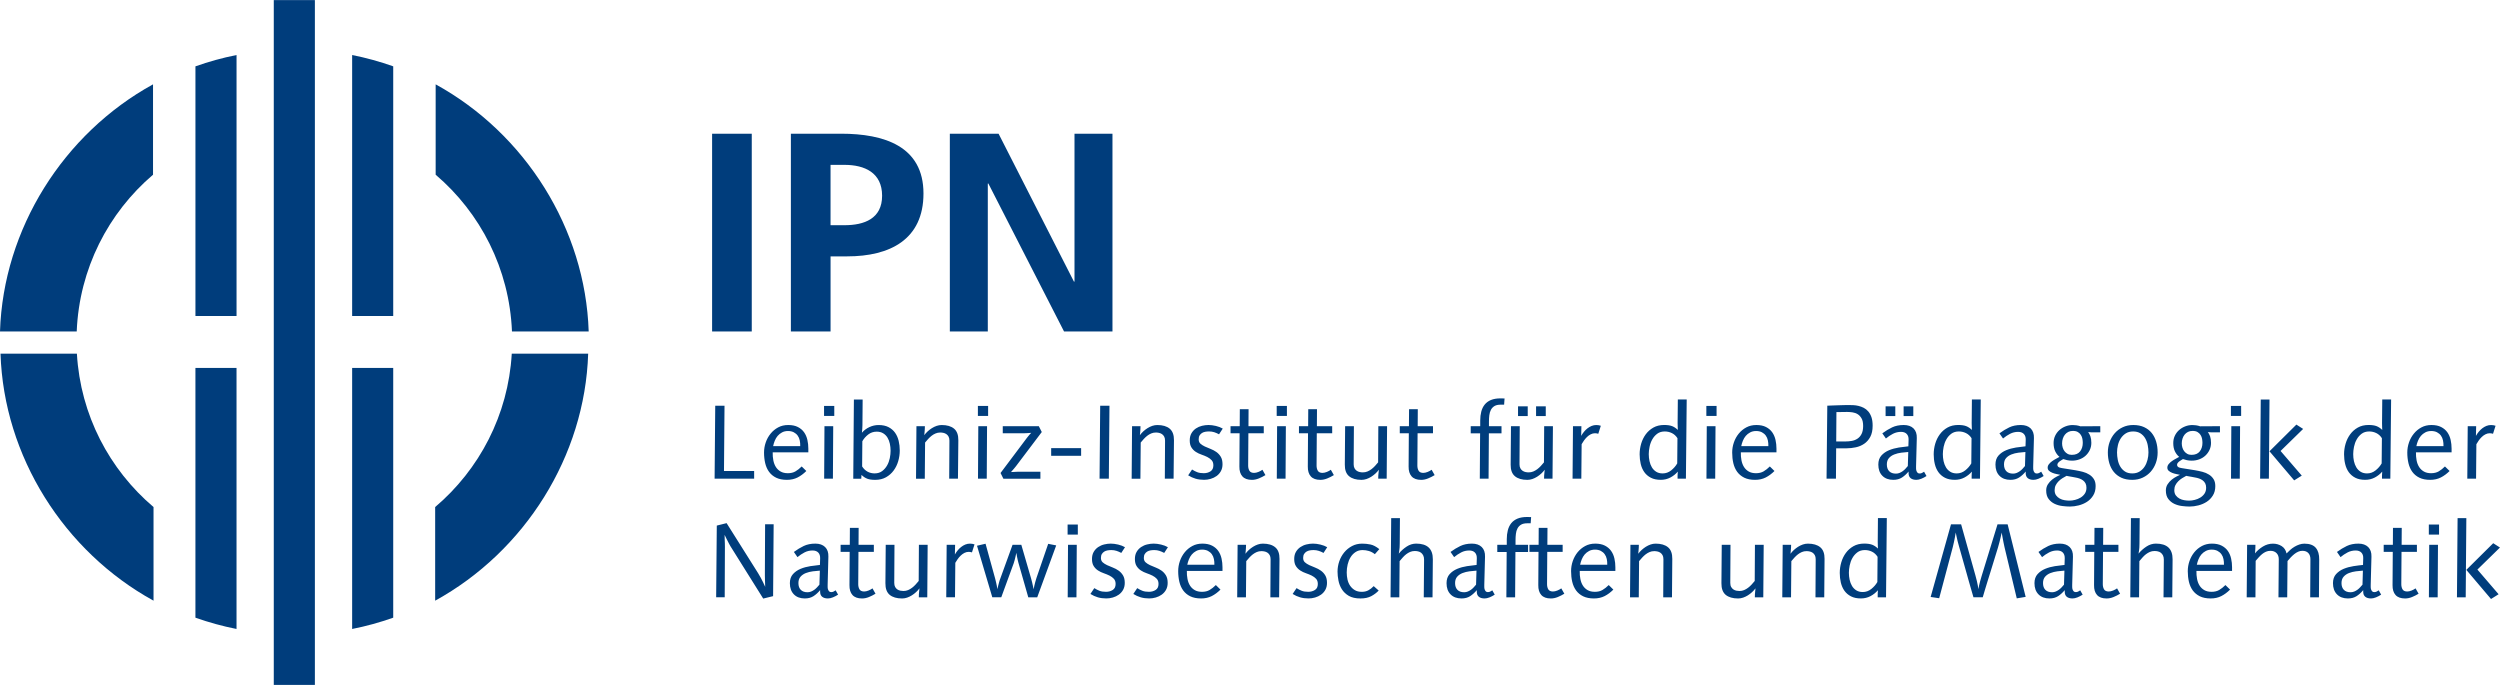 <svg xmlns="http://www.w3.org/2000/svg" width="500" height="137" viewBox="0 0 169.937 46.55"><g fill="#003D7C"><path d="M48.405 9.082h2.696v13.441h-2.696V9.082zM53.76 9.082h3.409c2.927 0 5.604.847 5.604 4.063 0 3.139-2.292 4.275-5.18 4.275h-1.136v5.103H53.76V9.082zm2.696 6.22h.944c1.348 0 2.561-.443 2.561-2.003S58.786 11.2 57.4 11.2h-.944v4.102zM64.566 9.082h3.312L73 19.134h.039V9.082h2.581v13.441h-3.293l-5.142-10.052h-.039v10.052h-2.581V9.082zM48.575 32.533l.043-4.961h.631l-.036 4.438h2.05v.523h-2.688zM52.524 30.74c-.005.191.009.373.043.545.033.172.09.322.172.452.081.129.188.231.323.308.133.077.298.115.494.115.201 0 .373-.042.516-.125.144-.084.284-.195.423-.334l.315.309c-.187.186-.385.333-.595.44-.21.107-.452.161-.724.161-.292 0-.536-.049-.734-.146s-.358-.23-.48-.398c-.122-.167-.209-.363-.262-.588-.052-.225-.079-.465-.079-.723 0-.234.038-.463.115-.686.076-.222.186-.422.33-.598.144-.178.315-.319.516-.427s.428-.161.681-.161c.263 0 .483.045.66.137.177.09.317.211.423.361.105.15.179.322.222.516s.064.391.064.592v.25h-2.423zm1.871-.422c.004-.135-.006-.264-.032-.387-.026-.125-.073-.233-.14-.326-.067-.094-.155-.169-.265-.227-.11-.057-.241-.086-.394-.086s-.288.031-.405.094c-.117.062-.216.141-.297.236-.082.096-.147.205-.197.33-.05.123-.087.246-.111.365h1.841zM56.015 28.267v-.68h.695v.68h-.695zm.602 4.266h-.595l.021-3.57h.595l-.021 3.57zM61.161 30.619c0 .244-.035.484-.104.721s-.173.449-.312.637c-.139.189-.312.342-.52.459-.208.117-.453.176-.734.176-.225 0-.405-.025-.541-.078s-.267-.139-.391-.258l-.015.258H58l.043-5.383h.595l-.014 1.741c0 .062-.004.148-.011.259-.007.109-.016.195-.025.258.139-.162.309-.291.509-.384s.408-.14.624-.14c.267 0 .493.048.677.143.184.096.332.223.444.381.112.157.193.342.244.551.05.209.075.429.075.659zm-.624.013c0-.162-.017-.32-.05-.477-.033-.154-.087-.293-.161-.415s-.172-.22-.294-.294c-.122-.074-.269-.111-.441-.111-.215 0-.406.064-.573.193-.167.129-.301.282-.401.459l-.014 1.713c.1.158.223.275.369.355.146.078.304.117.477.117.205 0 .377-.052.516-.157.138-.104.25-.233.337-.387.086-.153.146-.319.183-.499.034-.177.052-.343.052-.497zM65.117 32.533h-.595l.015-2.588c0-.115-.021-.208-.061-.279-.041-.072-.092-.128-.154-.168-.062-.041-.13-.068-.204-.083s-.142-.021-.204-.021c-.115 0-.22.021-.315.062-.096.04-.185.092-.269.156-.083.065-.162.139-.236.219-.074.082-.145.163-.211.244l-.021 2.459h-.595l.028-3.57h.574c0 .067-.002.136-.007.205-.005.068-.01.135-.014.197-.01.071-.017.141-.021.207.067-.09.145-.176.233-.258.088-.081.184-.154.287-.219.103-.064.21-.115.322-.154.112-.037.226-.057.341-.057.363 0 .644.082.842.247s.295.429.291.792l-.026 2.609zM66.472 28.267v-.68h.695v.68h-.695zm.602 4.266h-.595l.021-3.57h.595l-.021 3.57zM69.059 31.685c-.039.049-.077.096-.115.141-.039.045-.074.088-.107.125-.039.049-.077.092-.115.13.067 0 .131-.003.193-.007.053-.005.109-.008.168-.011s.113-.004.161-.004h1.477v.474h-2.516l-.193-.388 1.77-2.358c.038-.047.074-.093.107-.136.034-.043.067-.083.101-.122.033-.043.069-.081.107-.114-.067.005-.131.01-.193.015-.053.004-.109.008-.168.01-.06.003-.114.004-.161.004h-1.412v-.48h2.451l.201.396-1.756 2.325zM71.453 30.977v-.523h2.036v.523h-2.036zM75.373 32.533h-.631l.043-4.961h.631l-.043 4.961zM79.774 32.533h-.595l.015-2.588c0-.115-.021-.208-.061-.279-.041-.072-.092-.128-.154-.168-.062-.041-.13-.068-.204-.083s-.142-.021-.204-.021c-.115 0-.22.021-.315.062-.096.04-.185.092-.269.156-.083.065-.162.139-.236.219-.074.082-.145.163-.211.244l-.021 2.459h-.595l.028-3.57h.574c0 .067-.002.136-.007.205-.005.068-.01.135-.014.197-.01.071-.017.141-.021.207.067-.09.145-.176.233-.258.088-.081.184-.154.287-.219.103-.064.21-.115.322-.154.112-.037.226-.057.341-.057.363 0 .644.082.842.247s.295.429.291.792l-.026 2.609zM82.863 29.515c-.105-.058-.213-.104-.323-.141-.11-.035-.227-.053-.351-.053-.086 0-.171.007-.254.021-.083.014-.159.041-.226.082s-.122.096-.165.164c-.043.07-.064.16-.064.27 0 .124.04.223.118.294.079.071.179.136.301.193.122.058.252.112.391.165.138.053.269.121.391.207s.222.195.301.326c.079.132.118.301.118.506 0 .182-.038.34-.112.473-.075.135-.173.244-.293.33-.121.086-.255.15-.404.193s-.296.064-.444.064c-.21 0-.403-.025-.577-.076s-.343-.127-.505-.229l.265-.396c.12.077.238.138.355.183.117.045.264.068.441.068.172 0 .323-.041.455-.125.131-.083.197-.22.197-.41 0-.146-.039-.263-.118-.348-.079-.086-.177-.158-.296-.219-.119-.059-.249-.112-.389-.16-.14-.047-.27-.109-.389-.186s-.218-.176-.296-.299c-.078-.121-.118-.282-.118-.482 0-.191.04-.354.118-.488.079-.133.181-.242.305-.326.125-.083.262-.143.412-.179.151-.036.297-.054.441-.054.153 0 .32.021.502.064.181.043.336.103.466.18l-.253.388zM86.017 32.289c-.139.086-.288.161-.448.226s-.316.097-.469.097c-.292 0-.508-.078-.649-.236-.141-.158-.209-.383-.204-.674l.014-2.258h-.616v-.48h.624l.007-1.153h.595l-.007 1.153h1.04v.48h-1.046l-.015 2.193c0 .139.027.256.083.352.055.096.159.146.312.15.095 0 .198-.023.308-.068s.198-.094.265-.146l.206.364zM86.783 28.267v-.68h.695v.68h-.695zm.602 4.266h-.595l.021-3.57h.595l-.021 3.57zM90.668 32.289c-.139.086-.288.161-.448.226s-.316.097-.469.097c-.292 0-.508-.078-.649-.236-.141-.158-.209-.383-.204-.674l.014-2.258h-.616v-.48h.624l.008-1.153h.594l-.007 1.153h1.04v.48h-1.047l-.015 2.193c0 .139.027.256.083.352.055.096.158.146.312.15.095 0 .198-.023.308-.068.11-.045.199-.094.266-.146l.206.364zM94.259 32.533h-.574c0-.067.002-.135.004-.205.003-.068.009-.135.018-.197.006-.071.013-.141.022-.207-.067.09-.146.176-.233.258-.088.081-.184.154-.287.219-.102.064-.209.115-.322.154-.111.037-.226.057-.34.057-.363 0-.645-.082-.842-.247-.199-.165-.296-.429-.291-.792l.021-2.609h.596l-.016 2.588c0 .115.021.208.062.279.04.072.092.128.154.168.062.041.13.068.204.083s.143.021.204.021c.114 0 .22-.021.315-.061.096-.041.187-.093.272-.157.086-.065.166-.139.24-.219.073-.082.145-.163.212-.244l.014-2.459h.595l-.028 3.57zM97.52 32.289c-.139.086-.288.161-.448.226s-.316.097-.469.097c-.292 0-.508-.078-.649-.236-.141-.158-.209-.383-.204-.674l.014-2.258h-.615v-.48h.623l.008-1.153h.594l-.007 1.153h1.04v.48H96.36l-.015 2.193c0 .139.027.256.083.352.055.096.158.146.312.15.095 0 .198-.023.308-.068.11-.045.199-.094.266-.146l.206.364zM102.243 27.501h-.236c-.173 0-.312.03-.416.092-.105.062-.187.147-.244.256-.057.107-.094.23-.111.369-.017.138-.025.283-.025.437v.308h.854v.488h-.859l-.021 3.082h-.596l.021-3.082h-.638v-.488h.646v-.379c0-.221.023-.424.071-.609.048-.187.126-.347.233-.48s.249-.238.426-.312c.177-.073.395-.11.652-.11l.272.007-.029.421zM105.532 32.533h-.574c0-.067.002-.135.004-.205.003-.068.009-.135.018-.197.006-.071.013-.141.022-.207-.067.09-.146.176-.233.258-.088.081-.184.154-.287.219-.102.064-.209.115-.322.154-.111.037-.226.057-.34.057-.363 0-.645-.082-.842-.247-.199-.165-.296-.429-.291-.792l.021-2.609h.596l-.016 2.588c0 .115.021.208.062.279.04.072.092.128.154.168.062.041.13.068.204.083s.143.021.204.021c.114 0 .22-.021.315-.061.096-.041.187-.093.272-.157.086-.065.166-.139.24-.219.073-.082.145-.163.212-.244l.014-2.459h.595l-.028 3.57zm-2.344-4.258v-.659h.659v.659h-.659zm1.226 0v-.659h.659v.659h-.659zM108.643 29.479c-.081-.024-.155-.036-.222-.036-.101 0-.197.024-.291.072-.093.047-.178.108-.254.183-.076.073-.146.155-.208.243-.062.089-.114.172-.157.248l-.021 2.344h-.596l.029-3.57h.573l-.015.66c.053-.096.115-.188.187-.276s.151-.167.24-.236.183-.124.283-.165.205-.061.315-.061c.109 0 .213.017.309.05l-.172.544zM114.599 32.533h-.566v-.227c0-.083.005-.168.015-.254-.138.162-.306.296-.504.401-.198.104-.416.157-.654.157-.267 0-.491-.047-.675-.143s-.332-.223-.443-.381c-.112-.157-.193-.342-.243-.551-.05-.211-.075-.431-.075-.66 0-.244.035-.484.104-.721.069-.236.173-.449.311-.637.139-.189.312-.342.519-.459.208-.117.452-.176.733-.176.223 0 .403.026.539.078.136.053.266.139.39.259 0-.028-.003-.087-.007-.173-.006-.086-.008-.182-.008-.286l.015-1.612h.603l-.054 5.385zm-.574-2.753c-.101-.157-.227-.273-.379-.347-.152-.074-.313-.111-.485-.111-.205 0-.376.053-.514.157-.139.104-.25.234-.336.388-.086.152-.146.319-.182.501-.037.182-.055.347-.055.495 0 .162.018.32.051.477.033.154.086.295.16.419s.172.225.293.301c.121.077.268.114.439.114.214 0 .408-.068.582-.207s.311-.297.41-.473l.016-1.714zM115.989 28.267v-.68h.695v.68h-.695zm.602 4.266h-.595l.021-3.57h.595l-.021 3.57zM118.333 30.74c-.005.191.01.373.043.545s.09.322.172.452c.081.129.188.231.322.308.134.077.299.115.494.115.201 0 .373-.042.517-.125.144-.084.284-.195.423-.334l.315.309c-.187.186-.385.333-.595.44-.211.107-.451.161-.725.161-.291 0-.535-.049-.734-.146-.197-.098-.357-.23-.48-.398-.121-.167-.209-.363-.262-.588-.052-.225-.078-.465-.078-.723 0-.234.038-.463.115-.686.076-.222.186-.422.329-.598.144-.178.315-.319.517-.427.2-.107.428-.161.68-.161.264 0 .483.045.66.137.177.09.317.211.423.361.104.15.179.322.222.516s.064.391.064.592v.25h-2.422zm1.871-.422c.004-.135-.007-.264-.033-.387-.025-.125-.072-.233-.14-.326-.067-.094-.155-.169-.265-.227-.11-.057-.242-.086-.395-.086s-.288.031-.404.094c-.117.062-.217.141-.298.236s-.147.205-.197.33c-.05.123-.087.246-.111.365h1.843zM127.292 28.934c0 .306-.054.558-.161.757-.107.197-.245.354-.415.469-.168.115-.359.195-.571.24s-.423.068-.632.068h-.701l-.014 2.064h-.639l.051-4.961c.086-.004.193-.009.325-.014.131-.005.269-.01.411-.014.143-.006.28-.009.411-.012.131-.002.239-.004.325-.004s.186.003.301.008c.114.005.23.021.35.051.119.028.236.071.352.129.113.057.217.139.307.243.091.104.164.236.219.394.054.159.081.353.081.582zm-.646.015c0-.215-.034-.385-.104-.509s-.155-.22-.261-.287c-.104-.067-.223-.11-.354-.129s-.256-.028-.375-.028c-.09 0-.178.001-.264.004-.086.002-.162.003-.229.003h-.229l-.014 1.999h.628c.147 0 .292-.012.436-.039.143-.025.271-.077.386-.154.113-.076.205-.182.274-.318s.106-.318.106-.542zM130.603 32.536c-.124.05-.236.075-.337.075-.167 0-.298-.038-.391-.114-.093-.077-.14-.188-.14-.337v-.115c-.139.168-.289.304-.451.409-.162.104-.358.157-.588.157-.315 0-.564-.093-.746-.279s-.271-.439-.271-.76c0-.253.068-.457.207-.613.139-.154.312-.275.52-.361.209-.086.431-.146.667-.184.237-.035.453-.062.649-.082l.014-.451c.005-.167-.038-.297-.129-.391s-.22-.14-.387-.14c-.196 0-.379.044-.549.132-.17.089-.328.195-.477.319l-.244-.351c.221-.162.442-.298.667-.405s.487-.161.788-.161c.287 0 .51.078.667.232.157.156.231.374.222.656l-.05 1.914v.15c0 .057.009.111.025.16.017.051.042.094.075.13s.081.054.143.054c.059 0 .11-.012.158-.036.048-.023.096-.052.144-.086l.165.294c-.11.073-.226.134-.351.184zm-2.43-4.261v-.659h.66v.659h-.66zm1.064 2.49c-.17.021-.327.062-.473.119-.146.057-.267.139-.362.246-.096.108-.144.253-.144.434 0 .201.055.355.162.463s.258.161.455.161c.086 0 .166-.015.243-.046.076-.031.147-.07.215-.119.067-.047.129-.102.187-.164.057-.062.112-.125.164-.187l.029-.954c-.148.01-.306.026-.476.047zm.161-2.49v-.659h.659v.659h-.659zM134.588 32.533h-.566v-.227c0-.083.005-.168.015-.254-.139.162-.307.296-.504.401-.197.104-.416.157-.654.157-.267 0-.492-.047-.676-.143s-.33-.223-.443-.381c-.111-.157-.192-.342-.242-.551-.051-.211-.075-.431-.075-.66 0-.244.034-.484.104-.721s.173-.449.312-.637c.138-.189.311-.342.518-.459s.451-.176.732-.176c.225 0 .404.026.54.078.136.053.266.139.39.259 0-.028-.002-.087-.008-.173-.004-.086-.007-.182-.007-.286l.015-1.612h.602l-.053 5.385zm-.573-2.753c-.1-.157-.227-.273-.379-.347-.152-.074-.314-.111-.485-.111-.204 0-.376.053-.515.157-.138.104-.25.234-.335.388-.086.152-.146.319-.183.501-.035.182-.053.347-.053.495 0 .162.016.32.049.477.034.154.088.295.161.419s.171.225.293.301c.122.077.268.114.438.114.215 0 .408-.068.582-.207s.311-.297.411-.473l.016-1.714zM138.565 32.536c-.124.05-.236.075-.337.075-.167 0-.298-.038-.391-.114-.093-.077-.14-.188-.14-.337v-.115c-.139.168-.289.304-.451.409-.162.104-.358.157-.588.157-.315 0-.564-.093-.746-.279s-.271-.439-.271-.76c0-.253.068-.457.207-.613.139-.154.312-.275.52-.361.209-.086.431-.146.667-.184.237-.035.453-.062.649-.082l.014-.451c.005-.167-.038-.297-.129-.391s-.22-.14-.387-.14c-.196 0-.379.044-.549.132-.17.089-.328.195-.477.319l-.244-.351c.221-.162.442-.298.667-.405s.487-.161.788-.161c.287 0 .51.078.667.232.157.156.231.374.222.656l-.05 1.914v.15c0 .057.009.111.025.16.017.051.042.094.075.13s.081.054.143.054c.059 0 .11-.012.158-.036.048-.023.096-.052.144-.086l.165.294c-.109.073-.226.134-.351.184zm-1.365-1.771c-.17.021-.327.062-.473.119-.146.057-.267.139-.362.246-.096.108-.144.253-.144.434 0 .201.055.355.162.463s.258.161.455.161c.086 0 .166-.015.243-.046.076-.031.147-.07.215-.119.067-.047.129-.102.187-.164.057-.062.112-.125.164-.187l.029-.954c-.148.01-.306.026-.476.047zM142.136 29.378c-.044 0-.083-.002-.119-.007-.035-.005-.061-.007-.075-.007.062.081.114.179.154.293.04.115.062.261.062.438 0 .182-.037.347-.108.494-.071.148-.167.276-.286.384-.119.108-.258.19-.416.247-.158.058-.325.086-.502.086-.124 0-.236-.012-.337-.035s-.187-.048-.258-.072c-.024.015-.059.035-.104.062-.045.026-.089.055-.132.086-.043.03-.081.067-.114.107-.034.04-.051.085-.051.132 0 .053.014.094.043.123.029.028.062.05.101.064.038.014.079.024.122.031.043.008.079.014.107.019l.855.136c.168.029.334.064.5.107.165.043.312.105.441.188.13.08.234.184.312.308.08.124.119.282.119.473 0 .249-.055.462-.165.638-.11.178-.25.32-.42.431-.171.11-.358.19-.563.243-.207.053-.405.079-.597.079-.158 0-.331-.012-.521-.036-.189-.023-.364-.074-.525-.15-.16-.076-.295-.186-.405-.33-.11-.143-.165-.336-.165-.58 0-.158.039-.297.118-.419s.173-.226.28-.312.215-.156.322-.212c.107-.055.188-.095.24-.118-.067-.014-.15-.031-.248-.051-.098-.019-.191-.046-.283-.082-.09-.035-.168-.081-.232-.137-.064-.055-.097-.127-.097-.218 0-.086.03-.167.093-.243.062-.077.137-.145.223-.205s.174-.113.266-.161c.09-.048.164-.089.222-.122-.124-.105-.222-.234-.294-.387s-.107-.337-.107-.552c0-.182.035-.348.107-.499.072-.15.168-.279.29-.387s.261-.19.416-.25c.155-.061.319-.09.491-.09.071 0 .152.006.243.018s.185.035.28.068l1.347-.008v.416h-.63zm-.309 3.77c0-.119-.021-.219-.064-.301-.043-.081-.101-.148-.172-.2-.072-.053-.152-.095-.24-.126-.089-.031-.176-.053-.262-.067-.076-.015-.153-.028-.229-.044-.067-.009-.136-.021-.204-.035-.07-.014-.131-.026-.184-.035-.09.047-.184.102-.279.16-.096.061-.183.129-.262.209-.078.078-.143.166-.193.265-.05.098-.075.212-.075.341 0 .143.034.26.101.351s.15.163.251.219c.101.055.209.092.326.11.116.02.228.029.333.029.119 0 .246-.017.38-.051.134-.033.258-.084.372-.153.115-.069.211-.159.287-.269.075-.111.114-.245.114-.403zm-.251-3.053c0-.086-.009-.176-.025-.269s-.05-.181-.101-.262c-.05-.081-.117-.147-.204-.2-.086-.053-.2-.079-.344-.079-.114 0-.218.022-.308.067-.092.046-.168.107-.23.184-.062.076-.109.166-.143.269s-.051.212-.051.326c0 .101.015.196.043.29.029.094.07.176.126.248.055.07.122.129.204.175.081.046.177.068.287.068.253 0 .44-.077.562-.233.123-.154.184-.349.184-.584zM146.665 30.748c0 .254-.041.492-.122.717s-.197.422-.348.592c-.15.169-.332.305-.545.404-.212.101-.45.15-.713.15-.282 0-.526-.047-.735-.143-.207-.096-.379-.228-.516-.395-.137-.168-.238-.365-.305-.592s-.1-.472-.1-.734c0-.248.04-.484.121-.709.082-.225.197-.424.348-.596s.332-.309.545-.408c.213-.101.45-.15.713-.15.282 0 .527.048.734.143.209.096.381.228.517.395.136.168.237.365.305.592s.101.471.101.734zm-.624 0c0-.162-.017-.328-.05-.498s-.092-.324-.172-.463c-.082-.139-.189-.25-.322-.336-.135-.086-.299-.129-.495-.129s-.362.043-.498.129-.25.197-.341.336-.156.293-.197.463c-.04.17-.061.336-.061.498 0 .168.017.336.051.506.033.169.09.322.172.458.08.136.188.247.318.333s.297.129.498.129c.191 0 .355-.043.494-.129s.252-.197.341-.333.154-.289.197-.458c.044-.171.065-.338.065-.506zM150.271 29.378c-.044 0-.083-.002-.119-.007-.035-.005-.061-.007-.075-.007.062.081.114.179.154.293.04.115.062.261.062.438 0 .182-.037.347-.108.494-.071.148-.167.276-.286.384-.119.108-.258.19-.416.247-.158.058-.325.086-.502.086-.124 0-.236-.012-.337-.035s-.187-.048-.258-.072c-.024.015-.059.035-.104.062-.045.026-.089.055-.132.086-.043.03-.081.067-.114.107-.034.04-.051.085-.051.132 0 .053.014.094.043.123.029.028.062.05.101.064.038.014.079.024.122.031.043.008.079.014.107.019l.855.136c.168.029.334.064.5.107.165.043.312.105.441.188.13.08.234.184.312.308.08.124.119.282.119.473 0 .249-.055.462-.165.638-.11.178-.25.32-.42.431-.171.11-.358.19-.563.243-.207.053-.405.079-.597.079-.158 0-.331-.012-.521-.036-.189-.023-.364-.074-.525-.15-.16-.076-.295-.186-.405-.33-.11-.143-.165-.336-.165-.58 0-.158.039-.297.118-.419s.173-.226.28-.312.215-.156.322-.212c.107-.055.188-.095.24-.118-.067-.014-.15-.031-.248-.051-.098-.019-.191-.046-.283-.082-.09-.035-.168-.081-.232-.137-.064-.055-.097-.127-.097-.218 0-.086.03-.167.093-.243.062-.077.137-.145.223-.205s.174-.113.266-.161c.09-.048.164-.089.222-.122-.124-.105-.222-.234-.294-.387s-.107-.337-.107-.552c0-.182.035-.348.107-.499.072-.15.168-.279.29-.387s.261-.19.416-.25c.155-.061.319-.09.491-.09.071 0 .152.006.243.018s.185.035.28.068l1.347-.008v.416h-.63zm-.309 3.77c0-.119-.021-.219-.064-.301-.043-.081-.101-.148-.172-.2-.072-.053-.152-.095-.24-.126-.089-.031-.176-.053-.262-.067-.076-.015-.153-.028-.229-.044-.067-.009-.136-.021-.204-.035-.07-.014-.131-.026-.184-.035-.09.047-.184.102-.279.16-.096.061-.183.129-.262.209-.078.078-.143.166-.193.265-.05.098-.075.212-.075.341 0 .143.034.26.101.351s.15.163.251.219c.101.055.209.092.326.11.116.02.228.029.333.029.119 0 .246-.017.38-.051.134-.033.258-.084.372-.153.115-.069.211-.159.287-.269.075-.111.114-.245.114-.403zm-.251-3.053c0-.086-.009-.176-.025-.269s-.05-.181-.101-.262c-.05-.081-.117-.147-.204-.2-.086-.053-.2-.079-.344-.079-.114 0-.218.022-.308.067-.092.046-.168.107-.23.184-.062.076-.109.166-.143.269s-.051.212-.051.326c0 .101.015.196.043.29.029.094.07.176.126.248.055.07.122.129.204.175.081.046.177.068.287.068.253 0 .44-.077.562-.233.122-.154.184-.349.184-.584zM151.646 28.267v-.68h.695v.68h-.695zm.602 4.266h-.595l.021-3.57h.595l-.021 3.57zM154.226 32.533h-.595l.043-5.383h.595l-.043 5.383zm.795-1.885l1.441 1.676-.516.323-1.678-1.978 1.828-1.814.459.295-1.534 1.498zM162.482 32.533h-.566v-.227c0-.083.005-.168.015-.254-.139.162-.307.296-.504.401-.197.104-.416.157-.654.157-.267 0-.492-.047-.676-.143s-.33-.223-.443-.381c-.111-.157-.192-.342-.242-.551-.051-.211-.075-.431-.075-.66 0-.244.034-.484.104-.721s.173-.449.312-.637c.138-.189.311-.342.518-.459s.451-.176.732-.176c.225 0 .404.026.54.078.136.053.266.139.39.259 0-.028-.002-.087-.008-.173-.004-.086-.007-.182-.007-.286l.015-1.612h.602l-.053 5.385zm-.573-2.753c-.1-.157-.227-.273-.379-.347-.152-.074-.314-.111-.485-.111-.204 0-.376.053-.515.157-.138.104-.25.234-.335.388-.086.152-.146.319-.183.501-.035.182-.053.347-.053.495 0 .162.016.32.049.477.034.154.088.295.161.419s.171.225.293.301c.122.077.268.114.438.114.215 0 .408-.068.582-.207s.311-.297.411-.473l.016-1.714zM164.224 30.74c-.004.191.01.373.043.545s.091.322.172.452c.082.129.189.231.323.308.134.077.298.115.494.115.2 0 .373-.042.517-.125.143-.084.283-.195.422-.334l.316.309c-.188.186-.385.333-.596.44-.21.107-.451.161-.724.161-.292 0-.536-.049-.734-.146s-.358-.23-.48-.398c-.122-.167-.209-.363-.262-.588-.052-.225-.079-.465-.079-.723 0-.234.039-.463.115-.686.076-.222.186-.422.33-.598.143-.178.314-.319.516-.427s.428-.161.681-.161c.263 0 .483.045.659.137.178.09.318.211.424.361.104.15.179.322.222.516s.064.391.064.592v.25h-2.423zm1.871-.422c.004-.135-.006-.264-.032-.387-.026-.125-.073-.233-.14-.326-.067-.094-.156-.169-.266-.227-.109-.057-.241-.086-.395-.086-.152 0-.287.031-.404.094-.117.062-.217.141-.297.236-.082.096-.147.205-.197.33-.051.123-.088.246-.111.365h1.842zM169.463 29.479c-.081-.024-.155-.036-.222-.036-.101 0-.197.024-.291.072-.093.047-.178.108-.254.183-.076.073-.146.155-.208.243-.062.089-.114.172-.157.248l-.021 2.344h-.596l.029-3.57h.573l-.015.66c.053-.096.115-.188.187-.276s.151-.167.24-.236.183-.124.283-.165.205-.061.315-.061c.109 0 .213.017.309.05l-.172.544zM52.552 40.517l-.673.164-2.136-3.412c-.067-.1-.127-.203-.183-.311-.055-.108-.106-.207-.154-.299-.053-.104-.103-.207-.151-.308 0 .114.002.222.007.323.005.09.008.182.011.271.002.092.003.168.003.229l-.014 3.419h-.581l.043-4.873.667-.166 2.143 3.404c.062.102.123.206.183.316.06.109.111.21.154.301.053.105.1.207.144.309-.005-.153-.01-.297-.015-.431-.005-.114-.007-.229-.007-.344v-.266l.015-3.211h.581l-.037 4.885zM56.616 40.599c-.124.05-.236.074-.337.074-.167 0-.297-.037-.391-.113-.093-.077-.14-.189-.14-.338v-.114c-.139.167-.289.304-.452.409-.162.104-.358.156-.587.156-.315 0-.564-.092-.746-.279-.182-.186-.272-.439-.272-.76 0-.252.069-.457.208-.612s.312-.276.52-.362c.208-.086.43-.146.667-.183.237-.036.453-.063.649-.082l.014-.452c.005-.166-.038-.297-.129-.391-.091-.093-.22-.139-.387-.139-.196 0-.378.043-.548.132-.169.089-.328.194-.477.319l-.244-.352c.22-.162.442-.297.667-.404s.488-.162.789-.162c.287 0 .509.078.667.233s.232.374.222.655l-.05 1.914v.15c0 .058.008.111.025.161s.042.093.075.13c.033.035.081.053.143.053.058 0 .11-.012.158-.035s.096-.053.144-.086l.165.293c-.112.074-.228.134-.353.185zm-1.365-1.77c-.169.021-.327.062-.473.118-.146.057-.266.14-.362.247-.096.108-.144.253-.144.434 0 .2.054.354.162.462s.259.162.455.162c.086 0 .167-.016.244-.047.076-.031.148-.07.215-.118s.129-.103.187-.165c.057-.062.112-.124.165-.186l.029-.954c-.149.01-.309.025-.478.047zM59.512 40.351c-.139.086-.288.162-.448.227s-.316.096-.469.096c-.292 0-.508-.078-.649-.236-.141-.157-.209-.382-.204-.674l.014-2.257h-.616v-.48h.624l.007-1.153h.595l-.007 1.153h1.04v.48h-1.046l-.015 2.192c0 .139.027.256.083.352.055.096.159.146.312.15.095 0 .198-.022.308-.068.11-.045.198-.094.265-.146l.206.364zM63.031 40.595h-.574c0-.066.001-.135.004-.204s.008-.136.018-.197c.005-.071.012-.142.022-.208-.067.091-.145.177-.233.258-.088.082-.184.154-.287.219-.103.064-.21.116-.322.154s-.226.057-.34.057c-.363 0-.644-.082-.842-.246-.198-.166-.295-.43-.291-.793l.021-2.608h.595l-.015 2.587c0 .115.021.209.061.28s.092.128.154.168c.062.041.13.068.204.083.074.014.142.021.204.021.115 0 .22-.021.315-.061.096-.041.187-.094.272-.158s.166-.138.24-.219c.074-.081.145-.162.211-.244l.014-2.458h.595l-.026 3.569zM66.069 37.542c-.081-.024-.155-.036-.222-.036-.1 0-.197.024-.29.071-.093.048-.178.109-.254.184-.077.073-.146.154-.208.243s-.115.171-.158.247l-.021 2.344h-.595l.028-3.569h.574l-.015.659c.053-.096.115-.188.187-.275.072-.089.152-.168.24-.236.088-.07.183-.125.283-.166.1-.04.205-.061.315-.061s.213.018.309.051l-.173.544zM70.506 40.595h-.609l-.667-2.336c-.019-.062-.037-.133-.054-.212-.017-.079-.032-.154-.047-.226-.019-.086-.033-.17-.043-.251l-.057.258c-.019.071-.038.149-.057.233-.02.083-.041.156-.065.219l-.846 2.314h-.609l-1.04-3.505.581-.136.652 2.365c.024.09.045.179.064.265s.036.163.05.229c.014.082.026.158.036.229.019-.071.038-.15.058-.237.019-.066.039-.145.061-.232s.049-.173.083-.254l.832-2.294h.595l.66 2.272c.028.096.054.189.075.283.021.093.04.173.054.24.019.086.036.162.05.229.014-.086.03-.164.046-.236s.037-.154.061-.247.052-.19.086-.29l.795-2.315.545.107-1.29 3.528zM72.57 36.331v-.681h.695v.681h-.695zm.602 4.264h-.595l.021-3.569h.595l-.021 3.569zM76.218 37.578c-.105-.057-.213-.104-.323-.14s-.227-.054-.351-.054c-.086 0-.171.008-.254.021s-.159.042-.226.082c-.067.041-.122.096-.165.165s-.064.159-.064.269c0 .125.04.223.118.295.079.071.179.136.301.193.122.057.252.111.391.164.138.053.269.122.391.208s.222.194.301.326c.079.132.118.3.118.505 0 .182-.038.34-.112.474s-.173.243-.293.329c-.121.086-.255.15-.404.193s-.296.064-.444.064c-.21 0-.403-.025-.577-.076s-.343-.127-.505-.229l.265-.396c.12.076.238.137.355.182.117.046.264.068.441.068.172 0 .323-.041.455-.125.131-.082.197-.219.197-.409 0-.147-.039-.263-.118-.349s-.177-.158-.296-.218-.249-.112-.389-.161c-.14-.047-.27-.109-.389-.186-.119-.076-.218-.176-.296-.298-.078-.122-.118-.282-.118-.483 0-.191.04-.354.118-.487.079-.134.181-.243.305-.326.125-.083.262-.144.412-.179.151-.037.297-.055.441-.055.153 0 .32.021.502.064.181.043.336.104.466.18l-.253.389zM79.135 37.578c-.105-.057-.213-.104-.323-.14s-.227-.054-.351-.054c-.086 0-.171.008-.254.021s-.159.042-.226.082c-.067.041-.122.096-.165.165s-.064.159-.064.269c0 .125.04.223.118.295.079.071.179.136.301.193.122.057.252.111.391.164.138.053.269.122.391.208s.222.194.301.326c.079.132.118.3.118.505 0 .182-.038.34-.112.474s-.173.243-.293.329c-.121.086-.255.15-.404.193s-.296.064-.444.064c-.21 0-.403-.025-.577-.076s-.343-.127-.505-.229l.265-.396c.12.076.238.137.355.182.117.046.264.068.441.068.172 0 .323-.041.455-.125.131-.082.197-.219.197-.409 0-.147-.039-.263-.118-.349s-.177-.158-.296-.218-.249-.112-.389-.161c-.14-.047-.27-.109-.389-.186-.119-.076-.218-.176-.296-.298-.078-.122-.118-.282-.118-.483 0-.191.04-.354.118-.487.079-.134.181-.243.305-.326.125-.083.262-.144.412-.179.151-.037.297-.055.441-.055.153 0 .32.021.502.064.181.043.336.104.466.18l-.253.389zM80.676 38.803c-.005.191.009.373.043.545.033.172.09.322.172.452.081.129.188.23.323.308.133.077.298.114.494.114.201 0 .373-.041.516-.125.144-.084.284-.195.423-.334l.315.309c-.187.187-.385.334-.595.441-.21.107-.452.16-.724.16-.292 0-.536-.049-.734-.146s-.358-.23-.48-.397-.209-.363-.262-.588c-.052-.225-.079-.466-.079-.724 0-.234.038-.463.115-.685.076-.222.186-.422.33-.599s.315-.318.516-.426.428-.162.681-.162c.263 0 .483.046.66.137s.317.211.423.361c.105.15.179.322.222.517.043.193.064.391.064.591v.251h-2.423zm1.871-.423c.004-.134-.006-.263-.032-.387-.026-.125-.073-.232-.14-.326s-.155-.168-.265-.227c-.11-.057-.241-.086-.394-.086s-.288.031-.405.094c-.117.062-.216.141-.297.236-.082.096-.147.205-.197.33-.05.124-.087.246-.111.365h1.841zM86.948 40.595h-.595l.015-2.588c0-.114-.021-.207-.061-.279-.041-.071-.092-.127-.154-.168-.062-.041-.13-.068-.204-.082-.074-.016-.142-.021-.204-.021-.115 0-.22.02-.315.061s-.185.093-.269.157c-.083.065-.162.138-.236.219s-.145.163-.211.243l-.021 2.459h-.595l.028-3.569h.574c0 .067-.002.136-.007.204-.005.069-.01.135-.014.197-.01.072-.017.141-.021.208.067-.091.145-.177.233-.259.088-.08.184-.153.287-.218.103-.064.21-.116.322-.154s.226-.058.341-.058c.363 0 .644.082.842.248.198.164.295.428.291.791l-.026 2.609zM89.965 37.578c-.104-.057-.213-.104-.323-.14-.109-.036-.227-.054-.351-.054-.086 0-.171.008-.255.021-.083.014-.158.042-.225.082-.067.041-.123.096-.166.165s-.064.159-.064.269c0 .125.04.223.119.295.078.071.179.136.301.193.121.057.252.111.391.164s.269.122.391.208c.121.086.223.194.301.326.079.132.118.3.118.505 0 .182-.038.34-.112.474s-.173.243-.293.329c-.121.086-.256.15-.404.193s-.297.064-.444.064c-.21 0-.403-.025-.577-.076-.174-.051-.343-.127-.505-.229l.265-.396c.12.076.238.137.355.182.116.046.264.068.44.068.172 0 .323-.041.455-.125.132-.082.196-.219.196-.409 0-.147-.039-.263-.117-.349s-.178-.158-.296-.218c-.119-.06-.249-.112-.39-.161-.14-.047-.27-.109-.388-.186-.119-.076-.218-.176-.296-.298-.078-.122-.118-.282-.118-.483 0-.191.04-.354.118-.487.079-.134.181-.243.305-.326.125-.083.262-.144.413-.179.15-.037.297-.055.44-.055.153 0 .32.021.502.064.181.043.337.104.466.18l-.252.389zM93.455 37.664c-.124-.1-.258-.172-.401-.215-.143-.043-.287-.064-.43-.064-.187 0-.348.045-.484.137-.136.09-.248.207-.336.351-.089.144-.154.306-.197.487s-.064.363-.064.545c0 .168.018.33.053.487.037.157.096.298.18.419.084.122.189.221.318.298s.287.114.474.114c.167 0 .313-.033.44-.1s.25-.162.369-.287l.338.301c-.139.148-.308.275-.506.381-.198.104-.443.156-.734.156-.325 0-.59-.059-.793-.178-.203-.12-.36-.271-.473-.452s-.188-.379-.229-.591c-.041-.213-.062-.412-.062-.6 0-.243.04-.479.118-.705.079-.227.192-.43.34-.609.148-.18.326-.322.531-.43s.435-.162.688-.162c.187 0 .373.02.56.058s.387.144.603.315l-.303.344zM97.376 40.595h-.596l.021-2.559c0-.115-.019-.211-.057-.287s-.088-.137-.146-.183c-.061-.046-.129-.076-.205-.093-.076-.018-.15-.025-.222-.025-.114 0-.22.021-.315.061-.096.041-.186.094-.27.158-.083.064-.162.139-.236.223-.074.083-.145.166-.211.246l-.021 2.459h-.595l.043-5.383h.595l-.014 1.734c0 .201-.012.363-.033.488-.021.123-.031.188-.031.193.147-.182.324-.341.529-.477.205-.137.424-.205.652-.205.76 0 1.137.356 1.133 1.068l-.021 2.582zM101.253 40.599c-.124.05-.236.074-.337.074-.167 0-.298-.037-.391-.113-.093-.077-.14-.189-.14-.338v-.114c-.139.167-.289.304-.451.409-.162.104-.358.156-.588.156-.315 0-.564-.092-.746-.279-.182-.186-.271-.439-.271-.76 0-.252.068-.457.207-.612s.312-.276.52-.362c.209-.086.431-.146.667-.183.237-.036.453-.063.649-.082l.014-.452c.005-.166-.038-.297-.129-.391-.091-.093-.22-.139-.387-.139-.196 0-.379.043-.549.132s-.328.194-.477.319l-.244-.352c.221-.162.442-.297.667-.404s.487-.162.788-.162c.287 0 .51.078.667.233s.231.374.222.655l-.05 1.914v.15c0 .058.009.111.025.161s.042.093.075.13c.033.035.081.053.143.053.059 0 .11-.012.158-.035s.096-.053.144-.086l.165.293c-.11.074-.226.134-.351.185zm-1.365-1.77c-.17.021-.327.062-.473.118-.146.057-.267.14-.362.247-.096.108-.144.253-.144.434 0 .2.055.354.162.462s.258.162.455.162c.086 0 .166-.016.243-.047.076-.031.147-.07.215-.118s.129-.103.187-.165c.057-.062.112-.124.164-.186l.029-.954c-.148.01-.306.025-.476.047zM104.048 35.564h-.236c-.172 0-.311.031-.416.093-.104.062-.186.147-.243.255s-.095.23-.11.369c-.018.139-.025.284-.025.438v.308h.853v.487h-.86l-.021 3.082h-.595l.021-3.082h-.638v-.487h.645v-.38c0-.22.024-.423.072-.609.047-.186.125-.346.232-.48.107-.133.25-.237.427-.312.177-.073.395-.11.652-.11l.272.007-.03.421zM106.335 40.351c-.139.086-.288.162-.448.227s-.316.096-.47.096c-.291 0-.508-.078-.648-.236-.141-.157-.209-.382-.204-.674l.015-2.257h-.617v-.48h.624l.007-1.153h.596l-.008 1.153h1.039v.48h-1.046l-.015 2.192c0 .139.027.256.082.352s.159.146.312.15c.096 0 .198-.022.309-.068.109-.045.197-.094.265-.146l.207.364zM107.382 38.803c-.006.191.009.373.043.545.033.172.09.322.172.452.08.129.188.23.322.308.133.077.299.114.494.114.201 0 .373-.041.516-.125.145-.084.285-.195.424-.334l.314.309c-.186.187-.385.334-.594.441-.211.107-.452.16-.725.16-.291 0-.536-.049-.734-.146s-.358-.23-.48-.397c-.121-.167-.209-.363-.262-.588s-.078-.466-.078-.724c0-.234.037-.463.114-.685.076-.222.187-.422.329-.599.145-.177.316-.318.517-.426s.428-.162.681-.162c.263 0 .482.046.66.137.176.091.316.211.422.361s.18.322.223.517c.043.193.064.391.064.591v.251h-2.422zm1.87-.423c.005-.134-.007-.263-.032-.387-.026-.125-.073-.232-.141-.326-.066-.094-.154-.168-.265-.227-.11-.057-.241-.086-.394-.086-.153 0-.289.031-.405.094-.117.062-.216.141-.298.236-.081.096-.146.205-.197.33-.05.124-.087.246-.111.365h1.843zM113.652 40.595h-.595l.014-2.588c0-.114-.02-.207-.061-.279-.041-.071-.092-.127-.154-.168s-.13-.068-.204-.082c-.074-.016-.142-.021-.204-.021-.115 0-.22.02-.315.061s-.185.093-.269.157c-.084.065-.162.138-.236.219s-.145.163-.212.243l-.021 2.459h-.595l.028-3.569h.573c0 .067-.002.136-.007.204-.005.069-.01.135-.015.197-.01.072-.017.141-.021.208.067-.091.145-.177.233-.259.089-.08.184-.153.286-.218.104-.064.211-.116.322-.154.113-.038.227-.058.342-.058.362 0 .643.082.842.248.197.164.295.428.29.791l-.021 2.609zM119.859 40.595h-.573c0-.066.001-.135.004-.204.002-.069.008-.136.018-.197.004-.071.012-.142.021-.208-.067.091-.145.177-.233.258-.089.082-.184.154-.286.219-.104.064-.211.116-.322.154-.113.038-.227.057-.341.057-.363 0-.644-.082-.843-.246-.197-.166-.295-.43-.29-.793l.021-2.608h.595l-.014 2.587c0 .115.02.209.061.28s.092.128.154.168c.062.041.13.068.204.083.074.014.142.021.204.021.115 0 .22-.021.315-.061.096-.041.187-.094.272-.158s.166-.138.24-.219.145-.162.211-.244l.015-2.458h.595l-.028 3.569zM124.002 40.595h-.595l.014-2.588c0-.114-.02-.207-.061-.279-.041-.071-.092-.127-.154-.168s-.13-.068-.204-.082c-.074-.016-.142-.021-.204-.021-.115 0-.22.02-.315.061s-.185.093-.269.157c-.084.065-.162.138-.236.219s-.145.163-.212.243l-.021 2.459h-.595l.028-3.569h.573c0 .067-.002.136-.007.204-.005.069-.01.135-.015.197-.01.072-.017.141-.021.208.067-.091.145-.177.233-.259.089-.08.184-.153.286-.218.104-.064.211-.116.322-.154.113-.038.227-.058.342-.058.362 0 .643.082.842.248.197.164.295.428.29.791l-.021 2.609zM128.202 40.595h-.566v-.226s.004-.169.014-.255c-.138.162-.306.297-.504.402-.197.104-.416.156-.654.156-.266 0-.491-.047-.675-.143s-.331-.223-.443-.38-.192-.342-.243-.552c-.05-.211-.074-.43-.074-.66 0-.243.034-.483.104-.72.068-.236.172-.449.311-.638s.311-.342.518-.459c.208-.117.452-.176.733-.176.224 0 .403.027.54.079.135.053.266.139.389.259 0-.029-.002-.087-.007-.173s-.007-.182-.007-.286l.014-1.613h.603l-.053 5.385zm-.574-2.752c-.1-.158-.227-.273-.379-.348s-.313-.111-.484-.111c-.205 0-.377.053-.515.158-.138.104-.25.234-.335.387-.086.152-.146.32-.183.502s-.054.346-.054.494c0 .162.017.321.05.477.034.155.087.295.161.42.073.123.171.225.293.301.121.076.268.114.438.114.214 0 .408-.069.582-.208s.311-.296.411-.473l.015-1.713zM137.089 40.667l-.832-3.477c-.023-.096-.046-.201-.067-.315s-.042-.222-.062-.323c-.019-.119-.04-.238-.064-.357l-.071.322c-.024.096-.05.203-.079.322-.028.119-.062.242-.1.365-.196.637-.371 1.202-.523 1.699-.067.211-.132.417-.193.62-.062.203-.117.384-.165.541s-.101.335-.157.53h-.631c-.053-.172-.105-.354-.158-.545-.048-.162-.101-.346-.158-.552-.057-.205-.117-.418-.179-.638-.144-.506-.306-1.082-.487-1.728-.038-.124-.07-.243-.097-.358s-.05-.215-.068-.301c-.019-.101-.038-.193-.058-.279-.019.105-.038.215-.057.33-.02.095-.041.201-.064.318-.024.117-.051.23-.079.34l-.925 3.477-.58-.086 1.383-4.938h.688l.975 3.483c.038.139.07.264.097.377.026.111.047.209.061.289.02.096.033.182.043.259.01-.071.024-.153.043-.243.02-.077.042-.169.068-.276.026-.108.061-.229.104-.362l1.083-3.526h.688l1.225 4.931-.604.101zM141.218 40.599c-.125.05-.236.074-.338.074-.166 0-.297-.037-.391-.113-.092-.077-.139-.189-.139-.338v-.114c-.139.167-.289.304-.452.409-.162.104-.358.156-.587.156-.316 0-.564-.092-.746-.279-.182-.186-.272-.439-.272-.76 0-.252.069-.457.208-.612s.312-.276.52-.362c.208-.086.43-.146.666-.183.237-.036.453-.063.649-.082l.015-.452c.004-.166-.039-.297-.129-.391-.092-.093-.221-.139-.388-.139-.196 0-.378.043-.548.132s-.328.194-.477.319l-.244-.352c.22-.162.441-.297.666-.404s.488-.162.789-.162c.287 0 .509.078.666.233.158.155.232.374.223.655l-.051 1.914v.15c0 .058.009.111.025.161.018.05.042.093.076.13.033.035.08.053.143.053.058 0 .109-.012.158-.035.047-.023.096-.053.143-.086l.166.293c-.111.074-.227.134-.351.185zm-1.365-1.77c-.17.021-.328.062-.474.118s-.267.14-.362.247c-.096.108-.143.253-.143.434 0 .2.054.354.161.462s.259.162.455.162c.086 0 .167-.016.243-.047s.148-.07.215-.118c.067-.048.129-.103.188-.165.057-.062.111-.124.164-.186l.029-.954c-.148.01-.308.025-.476.047zM144.112 40.351c-.139.086-.287.162-.447.227s-.316.096-.47.096c-.292 0-.508-.078-.649-.236-.141-.157-.209-.382-.203-.674l.014-2.257h-.616v-.48h.624l.007-1.153h.595l-.008 1.153h1.04v.48h-1.046l-.016 2.192c0 .139.027.256.083.352.055.096.159.146.312.15.096 0 .199-.022.309-.068.109-.045.198-.094.266-.146l.205.364zM147.661 40.595h-.596l.021-2.559c0-.115-.02-.211-.057-.287-.039-.076-.088-.137-.147-.183s-.128-.076-.204-.093c-.076-.018-.15-.025-.223-.025-.114 0-.219.021-.314.061-.096.041-.186.094-.27.158s-.162.139-.236.223c-.074.083-.145.166-.211.246l-.021 2.459h-.596l.043-5.383h.596l-.015 1.734c0 .201-.011.363-.032.488-.021.123-.032.188-.032.193.147-.182.325-.341.53-.477.205-.137.423-.205.652-.205.76 0 1.137.356 1.133 1.068l-.021 2.582zM149.302 38.803c-.005.191.01.373.043.545s.09.322.172.452c.081.129.188.23.322.308s.299.114.494.114c.201 0 .373-.041.517-.125s.284-.195.423-.334l.315.309c-.187.187-.385.334-.595.441-.211.107-.451.16-.725.16-.291 0-.535-.049-.734-.146-.197-.098-.357-.23-.48-.397-.121-.167-.209-.363-.262-.588-.052-.225-.078-.466-.078-.724 0-.234.038-.463.115-.685.076-.222.186-.422.329-.599s.315-.318.517-.426c.2-.107.428-.162.68-.162.264 0 .483.046.66.137s.317.211.423.361c.104.15.179.322.222.517.043.193.064.391.064.591v.251h-2.422zm1.871-.423c.004-.134-.007-.263-.033-.387-.025-.125-.072-.232-.14-.326s-.155-.168-.265-.227c-.11-.057-.242-.086-.395-.086s-.288.031-.404.094c-.117.062-.217.141-.298.236s-.147.205-.197.33c-.05.124-.087.246-.111.365h1.843zM157.63 40.595h-.595L157.05 38c0-.177-.048-.315-.144-.415-.096-.101-.229-.15-.401-.15-.101 0-.195.02-.287.061-.09.041-.178.094-.262.161-.083.067-.163.142-.24.222-.076.082-.15.165-.222.252l-.021 2.465h-.595l.021-2.588c0-.176-.051-.316-.154-.419-.103-.103-.24-.153-.412-.153-.109 0-.211.02-.305.061-.093.041-.18.094-.262.161-.081.067-.157.142-.229.222-.072.082-.142.16-.209.236l-.014 2.48h-.595l.028-3.569h.566c0 .071-.001.142-.004.212-.002.068-.006.13-.01.182-.006.062-.01.125-.016.188.148-.182.329-.338.542-.467.212-.129.438-.193.677-.193.221 0 .417.055.592.165.174.11.285.277.333.502.077-.081.16-.163.251-.243.091-.082.188-.153.294-.216.104-.062.214-.112.326-.15s.226-.058.341-.058c.357 0 .617.095.777.283.16.189.237.455.232.799l-.018 2.564zM161.507 40.599c-.123.05-.236.074-.336.074-.168 0-.298-.037-.391-.113-.094-.077-.141-.189-.141-.338v-.114c-.139.167-.289.304-.451.409-.162.104-.357.156-.588.156-.314 0-.563-.092-.745-.279-.182-.186-.272-.439-.272-.76 0-.252.069-.457.208-.612s.312-.276.52-.362.431-.146.667-.183.453-.063.648-.082l.014-.452c.006-.166-.037-.297-.129-.391-.09-.093-.219-.139-.387-.139-.195 0-.379.043-.549.132-.169.089-.328.194-.477.319l-.243-.352c.22-.162.442-.297.667-.404s.487-.162.788-.162c.286 0 .509.078.667.233.157.155.231.374.222.655l-.05 1.914v.15c0 .058.008.111.025.161.016.05.041.093.074.13.033.035.082.053.144.053.058 0 .11-.012.157-.035.049-.023.096-.053.145-.086l.164.293c-.109.074-.226.134-.351.185zm-1.365-1.77c-.169.021-.326.062-.473.118-.146.057-.266.14-.361.247-.096.108-.145.253-.145.434 0 .2.055.354.162.462s.259.162.455.162c.086 0 .167-.016.244-.047.076-.031.147-.07.215-.118.066-.048.129-.103.186-.165.058-.062.113-.124.165-.186l.028-.954c-.147.01-.306.025-.476.047zM164.403 40.351c-.139.086-.288.162-.448.227s-.316.096-.47.096c-.291 0-.508-.078-.648-.236-.141-.157-.209-.382-.204-.674l.015-2.257h-.617v-.48h.624l.007-1.153h.596l-.008 1.153h1.039v.48h-1.046l-.015 2.192c0 .139.027.256.082.352s.159.146.312.15c.096 0 .198-.022.309-.068.109-.045.197-.094.265-.146l.207.364zM165.099 36.331v-.681h.695v.681h-.695zm.601 4.264h-.596l.021-3.569h.596l-.021 3.569zM167.606 40.595h-.595l.043-5.383h.595l-.043 5.383zm.795-1.885l1.441 1.677-.516.323-1.678-1.979 1.828-1.813.459.294-1.534 1.498z"/><path fill-rule="evenodd" clip-rule="evenodd" d="M10.402 11.87V5.727C4.31 9.075.224 15.548 0 22.523h5.215c.173-4.263 2.148-8.063 5.187-10.653zM5.227 24.035H.035c.222 6.971 4.307 13.438 10.401 16.79V34.46c-2.996-2.542-4.968-6.25-5.209-10.425zM29.614 11.87V5.727c6.092 3.348 10.177 9.821 10.402 16.796h-5.215c-.173-4.263-2.15-8.063-5.187-10.653zM34.787 24.035h5.194c-.223 6.971-4.308 13.438-10.401 16.79V34.46c2.995-2.542 4.966-6.25 5.207-10.425z"/><path d="M13.284 41.98c.903.32 1.837.578 2.794.768V25.005h-2.794V41.98zM16.079 3.734c-.957.189-1.892.449-2.794.769v16.972h2.794V3.734zM23.937 42.748c.957-.189 1.889-.447 2.792-.768V25.005h-2.792v17.743zM26.729 4.503c-.903-.32-1.835-.58-2.792-.769v17.741h2.792V4.503z"/><path fill-rule="evenodd" clip-rule="evenodd" d="M18.61 0h2.794v46.55H18.61z"/></g></svg>